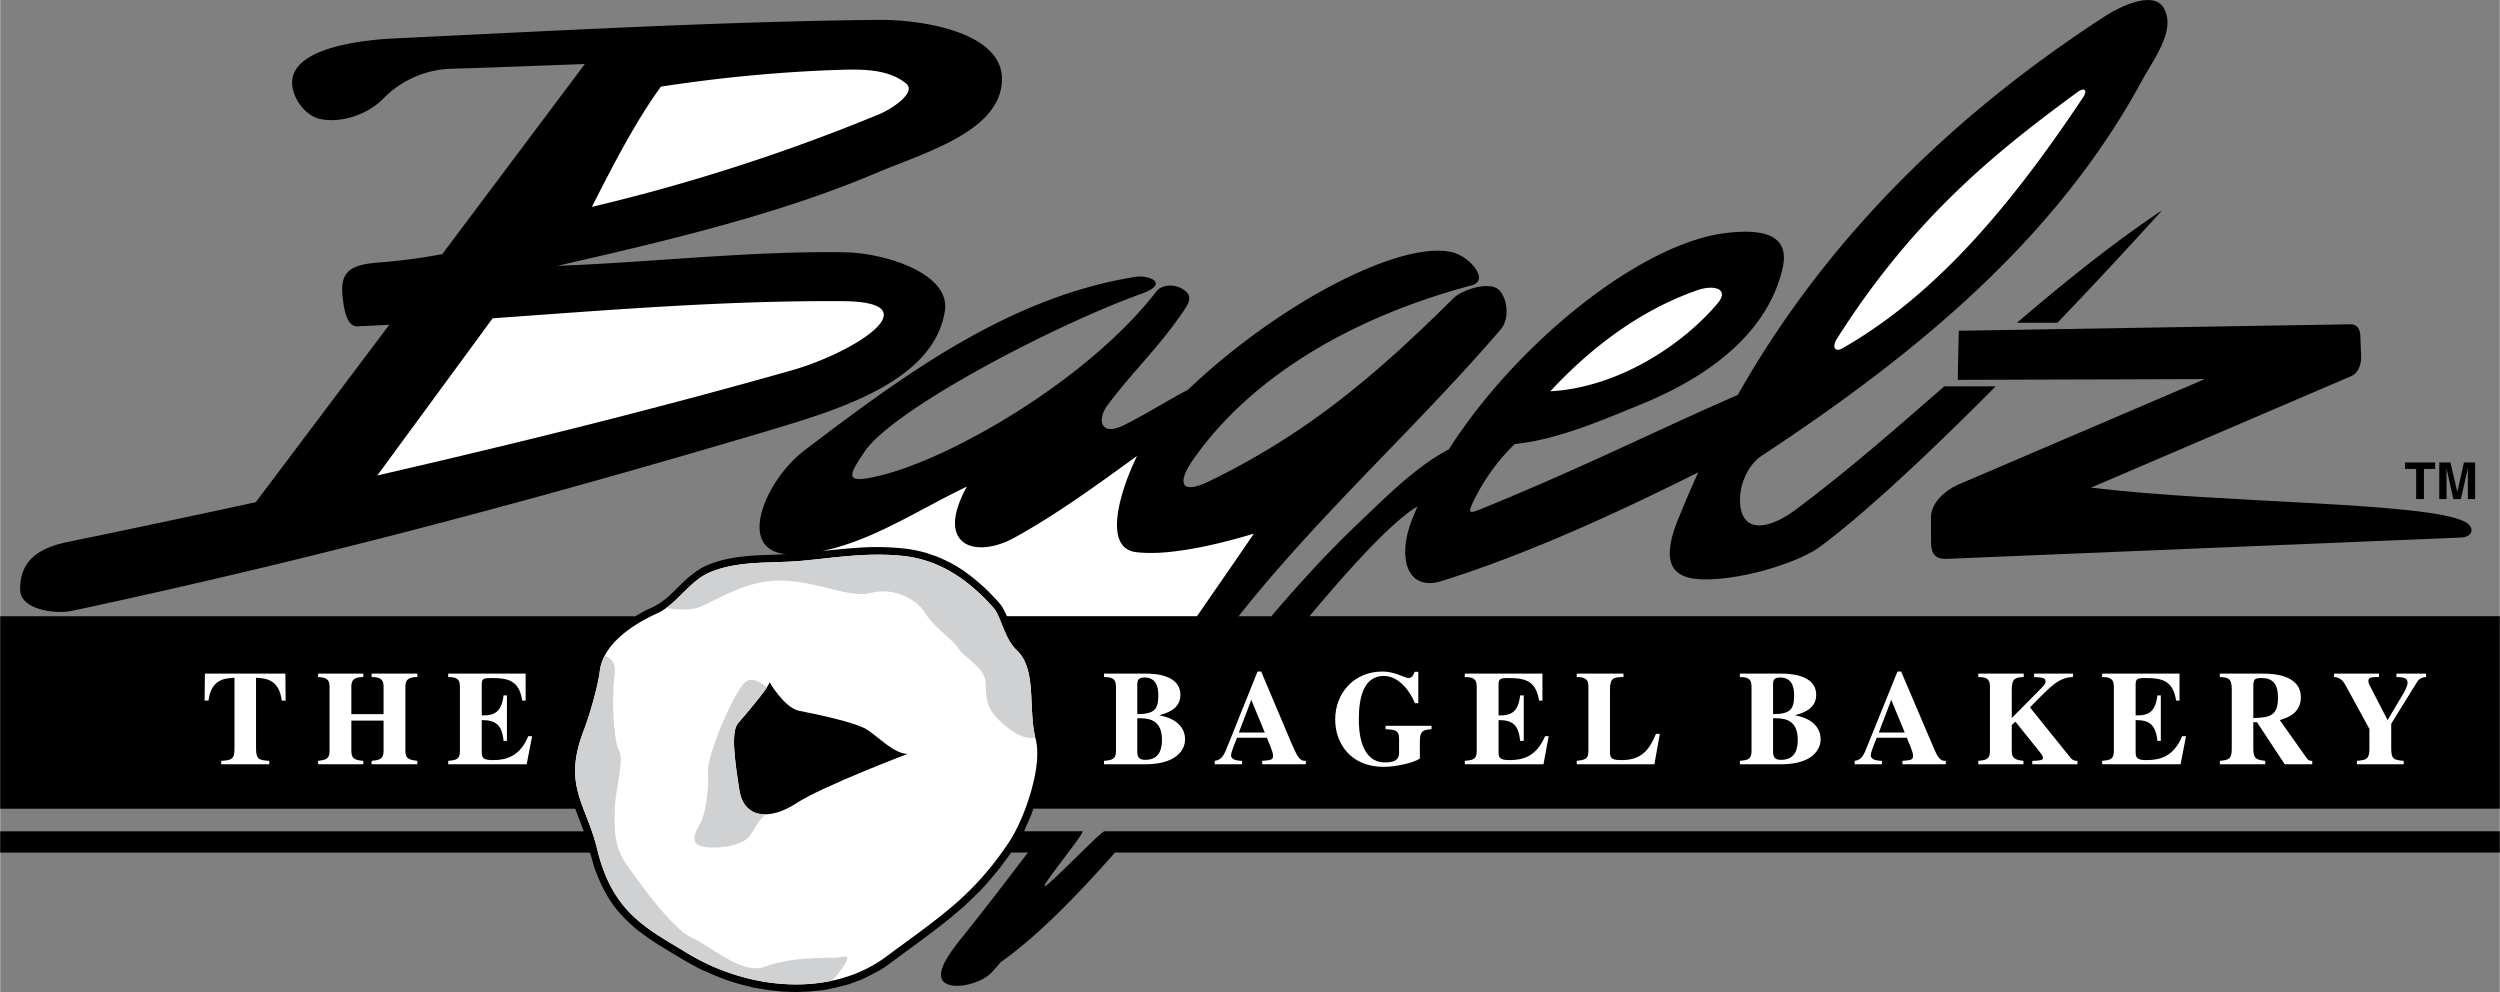 <svg xmlns="http://www.w3.org/2000/svg" width="2500" height="992" viewBox="0 0 86.616 34.375"><rect x="0" y="0" width="86.616" height="34.375" fill="#808080" stroke="none"/><path d="M67.833 13.163l.036-1.701 13.563-.225c.27-.009.342.207.351.387l.027.702c.018.279-.09.603-.351.711l-9.009 3.861c4.536.549 11.628.495 12.951 1.179.369.189.288.531-.126.549l-17.793.738c-.378.018-.576-.099-.576-.612v-.837c0-.486.486-.918.927-1.116l8.559-3.663-8.559.027z"/><path d="M35.802 28.022a5.148 5.148 0 0 1-.252.612c-.018.063-.045.117-.072.171h2.025c.126 0-1.44 1.908-1.314 1.908.135 0 1.953-1.908 2.079-1.908h48.348v.738H38.628c-1.395 1.584-2.754 2.952-3.96 3.798a6.662 6.662 0 0 1-.333.378c-.387.387-1.35.603-1.647.297-.342-.36.387-1.215.828-1.765.711-.891 1.404-1.8 2.097-2.708h-.585c-.099.153-.216.297-.324.45a12.48 12.48 0 0 1-.711.837c-.207.207-.414.405-.621.604-.135.108-.261.216-.396.333-.684.558-1.413 1.071-2.124 1.602l-.189.135-.198.126-.207.108-.207.108-.207.099-.441.162-.45.117-.459.09-.477.045-.468.018-.477-.018-.486-.054-.477-.081-.468-.117-.468-.144-.459-.18-.45-.198-.432-.234a40.158 40.158 0 0 1-.828-.495 9.532 9.532 0 0 1-.936-.639 6.093 6.093 0 0 1-.432-.396c-.108-.108-.207-.225-.306-.342a5.453 5.453 0 0 1-.27-.396 5.654 5.654 0 0 1-.243-.459c-.081-.171-.144-.342-.216-.521l-.162-.558H0v-.738h20.223l-.297-.783H0v-6.669h22.005c.117-.063.234-.135.351-.198.153-.072.306-.135.45-.225.216-.135.396-.297.576-.477.144-.144.288-.288.441-.423.171-.144.333-.27.531-.378.675-.333 1.44-.396 2.178-.423l.702-.027c-1.755-.162-.693-2.592.639-3.6 3.528-2.682 7.119-5.31 11.466-6.012.459-.072 1.206.225.216.585-2.952 1.053-8.577 3.978-9.594 5.463-.621.909-.693 1.143.576.828 2.521-.63 7.191-3.348 9.522-6.363.171-.234.576-.27.864-.117.468.252.27.522 0 .909-.828 1.197-1.719 2.025-2.556 3.15-.36.477-.252 1.098.576.684.711-.351 1.476-.837 2.214-1.224 3.105-2.961 7.326-5.184 9.144-4.77.585.126 1.35.972.684 1.152-4.266 1.134-7.722 3.258-9.666 6.066-.513.738-.441 1.197.522.747 3.546-1.71 5.967-3.843 8.523-6.372.288-.288 1.278-.621 1.593-.261.297.333.333 1.008.036 1.35-2.916 3.393-6.291 6.408-9.081 9.936h1.134c.954-1.116 1.944-2.205 3.015-3.222.945-.9 2.025-1.989 3.132-2.556 2.403-3.753 6.669-7.128 9.567-7.497 1.782-.225 2.214.333 1.998 1.242-.522 2.205-2.52 3.717-4.878 4.68-1.422.585-2.934 1.233-4.401 1.386a7.054 7.054 0 0 0-1.422 1.971c-.225.468-.145.441.324.252 3.555-1.449 6.3-2.835 8.829-3.924 2.934-5.184 7.2-9.54 12.708-13.113.576-.378 1.71-.9 2.052-.297.441.765-.342 1.755-.765 2.538-2.952 5.425-7.713 9.385-13.149 12.967-.513.333-.801 1.044-.765 1.638.063 1.144 1.089.874 1.935.234 1.728-1.287 3.429-2.772 5.139-4.266h1.782c-2.331 2.349-4.572 4.437-6.093 5.562-.666.495-2.466 1.089-3.825 1.125-.999.027-1.809-.234-1.116-2.007.234-.576.468-1.134.729-1.701-2.88 1.44-5.886 2.817-8.874 3.762-1.215.387-1.557-.783-1.062-2.079.063-.171.135-.333.207-.504-.972.585-2.529 2.358-3.744 3.807h41.247v6.669H35.802z"/><path d="M31.446 19.022c.198.027.387.072.576.117.153.045.297.099.45.153a5.8 5.8 0 0 1 .63.306c.135.081.27.171.396.261.234.171.45.36.666.558.163.162.333.333.486.513.099.126.171.279.234.423h6.588c.657-.954 1.323-1.908 1.971-2.862-1.368.414-3.024.783-4.104.639-1.089-.153-.594-1.989.054-3.33-1.368.99-2.781 2.025-4.239 2.826-1.341.747-2.799.306-1.656-1.764-1.629.774-3.258 1.872-5.013 2.232.432-.045.864-.09 1.296-.117.108-.009.225-.009.342-.018.441-.009.882.009 1.323.063z" fill="#fff"/><path d="M71.289 11.183h-1.404c1.638-1.396 3.303-2.745 5.031-3.897a186.308 186.308 0 0 1-3.627 3.897zM13.482 11.255l-4.626 6.147c-2.16.468-4.32.927-6.471 1.368-.783.162-1.728.486-1.692 1.692.027.648 1.179.837 1.809.702 8.046-1.719 15.705-3.744 23.895-6.174 2.466-.738 5.931-1.701 6.336-4.203.216-1.323-2.097-2.016-3.429-2.043-3.177-.063-6.804.351-9.999.468 3.78-.864 7.641-1.773 11.043-3.213 1.674-.711 4.365-1.449 4.365-3.267 0-1.611-2.754-2.07-4.365-2.043-5.535.063-11.106.378-16.632.639-1.692.081-3.582.459-3.6 1.521-.009.54.459 1.179.99 1.278.738.144 1.62-.162 2.151-.693a3.44 3.44 0 0 1 2.439-1.053c1.521-.045 3.042-.108 4.563-.162l-4.941 6.588a20.97 20.97 0 0 1-2.178.288c-.99.072-1.368.306-1.278 1.161.054.54.171 1.071.522 1.053l1.098-.054zM83.988 16.25h.387v-.225h-1.044v.225h.387v1.044h.27zM85.761 16.025h-.387l-.225 1.008h-.009l-.234-1.008h-.387v1.269h.252v-1.062l.234 1.062h.261l.243-1.062v1.062h.252z"/><path d="M13.068 16.475l3.996-5.445c4.041-.288 8.073-.621 12.123-.594 3.141.018.45 1.764-1.746 2.394-4.698 1.332-9.522 2.529-14.373 3.645zM20.502 7.169c.783-1.539 1.539-2.997 2.394-4.167a52.379 52.379 0 0 1 5.769-.567c.927-.027 2.025-.126 2.736.468.351.306-.504.873-.936 1.053a66.042 66.042 0 0 1-9.963 3.213zM63.828 12.074c-.261.144-.351-.063-.188-.324 2.763-4.374 5.813-6.696 8.343-8.559.243-.18.36-.063.189.189-2.683 4.032-5.266 6.939-8.344 8.694zM53.712 13.559c1.467-1.575 3.177-2.835 5.094-3.501.621-.216 1.125-.027.693.468-1.215 1.44-3.456 2.907-5.787 3.033zM31.293 19.265c1.215.135 2.205.765 3.123 1.791.279.324.369 1.062.81 1.476.711.675.378 1.998.657 3.087.243.945-.387 2.754-.927 3.564-1.242 1.863-2.376 2.574-4.257 3.969-1.917 1.422-4.788 1.179-6.939-.153-1.341-.819-2.538-1.368-3.069-3.555-.387-1.602-1.206-2.205-.477-4.113.207-.54.495-1.521.567-2.105.117-.855 1.017-1.53 1.962-1.962.738-.333 1.116-1.134 1.872-1.44.981-.405 2.07-.297 3.123-.387 1.125-.1 2.277-.307 3.555-.172z" fill="#fff"/><path d="M26.658 23.639s.513.882 1.017.99c.504.099 1.971.396 2.367.657.405.261.936.837 1.404.837 0 0-2.97 1.125-3.87 1.719-.9.585-1.8.531-1.962-.459-.153-.99-.306-2.025-.045-2.322.252-.297 1.053-1.215 1.089-1.422z"/><path d="M23.076 21.065c.45.081.909.09 1.242-.063.909-.423 1.746-.954 2.952-.873 1.215.072 2.16.603 2.916.414s1.548.189 1.854.684c.297.495.909.873 1.17 1.251.27.387.945.648.945 1.26 0 .603.117.909.531 1.287.36.324.801.63 1.179.531-.243-1.08.054-2.358-.639-3.024-.441-.414-.531-1.152-.81-1.476-.918-1.026-1.908-1.656-3.123-1.791-1.278-.135-2.43.072-3.555.171-1.053.09-2.142-.018-3.123.387-.63.261-.999.855-1.539 1.242zM20.952 22.721c.216.09.396.27.342.63-.117.837-.036 2.358.153 2.664.189.306-.153 1.439-.153 2.088 0 .648-.036 1.215.414 1.863.459.639 1.593 2.241 2.277 2.538.675.306 1.737 1.296 2.529.99.792-.306 1.971-.306 2.349-.306s.792-.261.189.531a1.478 1.478 0 0 1-.261.27c-1.638.342-3.51-.054-5.031-.99-1.341-.819-2.538-1.368-3.069-3.555-.387-1.602-1.206-2.205-.477-4.113.207-.54.495-1.521.567-2.105.027-.181.081-.343.171-.505z" fill="#d0d1d3"/><path d="M26.523 28.22c-.459.009-.81-.243-.909-.837-.153-.99-.306-2.025-.045-2.322.207-.243.756-.882.99-1.233-.198-.18-.513-.396-.756-.18-.369.333-1.314 2.484-1.278 3.123.045.648-.117 1.494-.243 1.719-.126.225-.432.702 0 .828s1.323.018 1.611-.27c.27-.27.243-.477.63-.828z" fill="#d0d1d3"/><path d="M9.324 26.366c-.342-.027-.459-.036-.459-.432v-2.448c.324.018.801.045.891.792h.135l-.009-.936h-2.79l-.009.936h.135c.09-.747.567-.774.9-.792v2.448c0 .396-.117.405-.459.432v.117h1.665v-.117zM14.454 26.366c-.252-.036-.414-.054-.414-.333v-2.25c0-.297.207-.315.414-.324v-.117H12.87v.117c.207.009.414.018.414.324v.963h-1.116v-.963c0-.306.216-.315.414-.324v-.117h-1.566v.117c.198.018.396.027.396.324v2.25c0 .279-.144.297-.396.333v.117h1.566v-.117c-.243-.027-.414-.045-.414-.333v-1.062h1.116v1.062c0 .288-.171.306-.414.333v.117h1.584v-.117zM15.525 23.459c.216.009.405.018.405.324v2.25c0 .288-.145.306-.405.333v.117h2.718l.189-.972h-.135c-.288.702-.765.828-1.215.828-.306 0-.396-.054-.396-.261v-1.125c.459 0 .702.135.756.72h.117v-1.575h-.117c-.072.576-.306.702-.756.693v-1.08c0-.198.081-.216.342-.216.63 0 .954.117 1.062.783h.117v-.936h-2.682v.117zM38.25 26.483h1.494c.99-.018 1.314-.477 1.314-.864 0-.531-.495-.765-.882-.828v-.009c.198-.063.72-.18.72-.702 0-.72-.945-.738-1.206-.738h-1.44v.117c.216.009.414.018.414.324v2.25c0 .288-.153.306-.414.333v.117zM45.243 26.366c-.225.009-.297-.153-.513-.648l-1.035-2.448h-.126l-1.026 2.556c-.135.342-.207.504-.459.54v.117h.945v-.117c-.153-.009-.378-.027-.378-.198 0-.072.072-.27.207-.603h1.035c.062.153.216.495.216.621 0 .153-.09.153-.378.18v.117h1.512v-.117zM49.599 25.151h-1.593v.117c.315.018.468.027.468.324v.486c0 .198-.081.342-.486.342-.882 0-.909-1.161-.909-1.494 0-.801.189-1.503.864-1.503.531 0 .918.54 1.08.945h.117v-1.089h-.126c-.045.117-.09.216-.216.216-.117 0-.477-.225-.891-.225-1.008 0-1.647.756-1.647 1.665 0 .81.522 1.638 1.683 1.638.405 0 1.035-.135 1.251-.288v-.594c0-.378.117-.396.405-.423v-.117zM50.751 23.459c.216.009.414.018.414.324v2.25c0 .288-.144.306-.414.333v.117h2.727l.18-.972h-.126c-.297.702-.765.828-1.224.828-.297 0-.387-.054-.387-.261v-1.125c.459 0 .693.135.747.72h.126v-1.575h-.126c-.063.576-.306.702-.747.693v-1.08c0-.198.081-.216.333-.216.63 0 .963.117 1.071.783h.117v-.936h-2.691v.117zM57.51 25.43h-.135c-.216.522-.477.909-1.179.909-.306 0-.414-.036-.414-.261v-2.196c0-.405.144-.414.468-.423v-.117h-1.62v.117c.207.009.405.018.405.324v2.25c0 .288-.144.297-.405.333v.117h2.691l.189-1.053zM60.282 26.483h1.494c.981-.018 1.305-.477 1.305-.864 0-.531-.486-.765-.873-.828v-.009c.189-.063.72-.18.72-.702 0-.72-.954-.738-1.215-.738h-1.431v.117c.216.009.405.018.405.324v2.25c0 .288-.144.306-.405.333v.117zM67.419 26.366c-.225.009-.297-.153-.504-.648l-1.044-2.448h-.126l-1.035 2.556c-.135.342-.198.504-.45.54v.117h.945v-.117c-.162-.009-.387-.027-.387-.198 0-.072.072-.27.207-.603h1.044c.063.153.216.495.216.621 0 .153-.081.153-.369.18v.117h1.503v-.117zM71.982 26.366c-.099 0-.162-.018-.234-.099l-1.413-1.755c.783-.801.999-1.026 1.494-1.053v-.117h-1.35v.117c.342.018.396.045.396.153 0 .081-.036.126-.162.252l-1.008 1.017v-.999c0-.396.153-.405.414-.423v-.117h-1.575v.117c.216.009.405.018.405.324v2.25c0 .288-.153.306-.405.333v.117h1.566v-.117c-.243-.036-.405-.054-.405-.333v-.909l.126-.117.846 1.053c.072.09.108.144.108.207 0 .072-.081.09-.369.099v.117h1.566v-.117zM72.837 23.459c.207.009.405.018.405.324v2.25c0 .288-.144.306-.405.333v.117h2.718l.188-.972h-.135c-.288.702-.765.828-1.224.828-.297 0-.387-.054-.387-.261v-1.125c.459 0 .693.135.756.72h.117v-1.575h-.117c-.072.576-.306.702-.756.693v-1.08c0-.198.081-.216.342-.216.621 0 .954.117 1.062.783h.117v-.936h-2.682v.117zM80.118 26.366c-.054 0-.126 0-.189-.09l-.936-1.323c.252-.081.729-.225.729-.792 0-.783-.981-.819-1.305-.819h-1.503v.117c.271.018.414.027.414.423v2.052c0 .378-.099.396-.414.432v.117h1.575v-.117c-.306-.045-.414-.054-.414-.432v-.909h.126l.963 1.458h.954v-.117zM84.06 23.342h-1.026v.117c.216.009.387.018.387.198 0 .126-.144.387-.18.432l-.513.864-.558-1.08c-.036-.072-.108-.188-.108-.261 0-.126.054-.153.369-.153v-.117h-1.557v.117c.243.009.351.207.378.252l.846 1.548v.675c0 .387-.108.396-.432.432v.117h1.62v-.117c-.333-.036-.432-.045-.432-.432v-.855l.891-1.44c.09-.153.225-.171.315-.18v-.117z" fill="#fff"/><path d="M39.402 24.89h.144c.297.009.711.081.711.747 0 .279-.063.693-.576.693-.189 0-.279-.072-.279-.279V24.89zM39.402 23.702c.009-.099.009-.225.252-.225.369 0 .477.279.477.603 0 .478-.108.666-.729.666v-1.044zM42.921 25.385l.432-1.134.468 1.134zM61.434 23.702c0-.099.009-.225.243-.225.378 0 .486.279.486.603 0 .478-.107.666-.729.666v-1.044zM65.097 25.385l.432-1.134.468 1.134zM61.434 24.89h.135c.306.009.72.081.72.747 0 .279-.062.693-.576.693-.198 0-.279-.072-.279-.279V24.89zM78.075 23.693c.027-.144.036-.198.288-.198.378 0 .567.198.567.675 0 .603-.243.702-.855.711v-1.188z"/></svg>